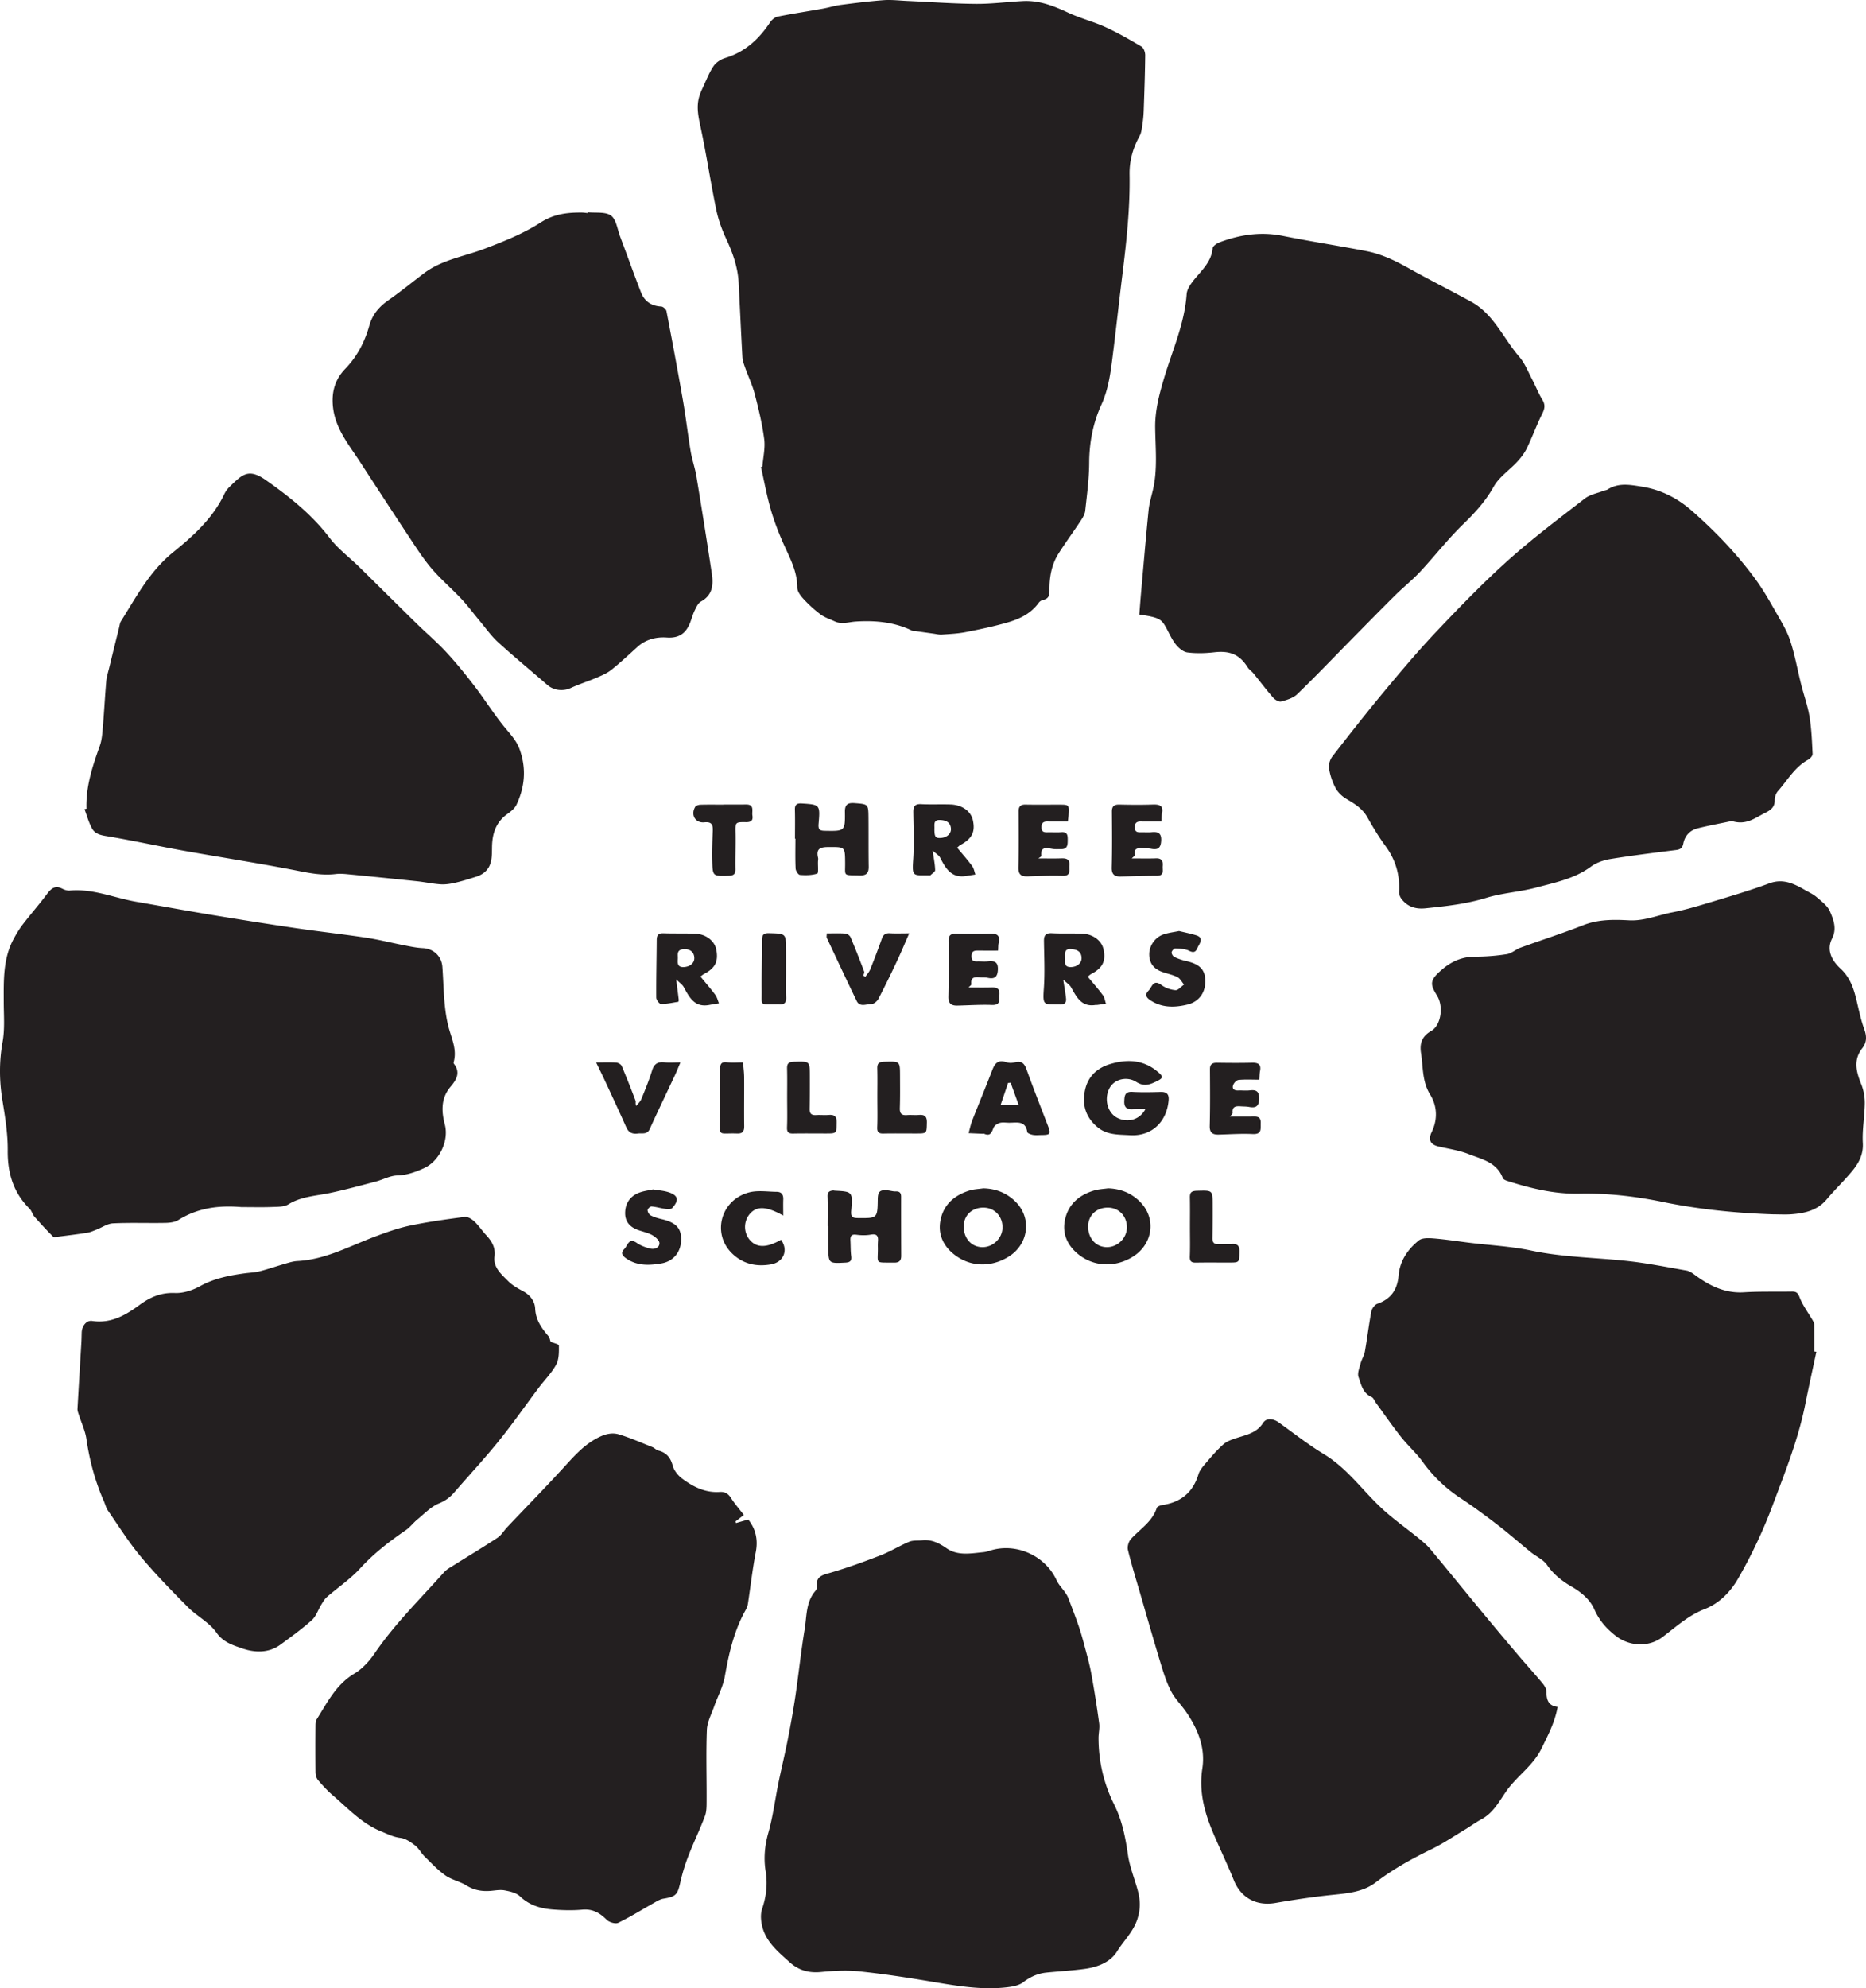 <svg xmlns="http://www.w3.org/2000/svg" width="231" height="246" fill="none"><path fill="#231F20" d="M94.38 57.718c.089-1.132.367-2.287.224-3.39-.243-1.873-.694-3.728-1.17-5.562-.293-1.127-.807-2.198-1.199-3.302-.147-.415-.305-.849-.33-1.28-.172-3.062-.306-6.124-.464-9.187-.1-1.92-.719-3.687-1.533-5.426-.545-1.163-.99-2.406-1.248-3.66-.7-3.396-1.213-6.83-1.94-10.221-.268-1.249-.52-2.443-.174-3.688.114-.412.293-.81.476-1.2.416-.885.769-1.817 1.313-2.622.307-.454.897-.84 1.437-1.002 2.469-.744 4.187-2.347 5.564-4.417.208-.314.596-.638.952-.71 1.843-.368 3.705-.648 5.556-.98.748-.132 1.48-.368 2.231-.466 1.769-.23 3.543-.452 5.322-.584.953-.07 1.92.05 2.881.093 2.841.128 5.681.34 8.523.363 1.941.017 3.883-.246 5.827-.347 2.01-.105 3.803.592 5.591 1.43 1.498.701 3.135 1.113 4.642 1.8 1.534.7 3.003 1.546 4.452 2.408.277.166.46.706.457 1.071-.024 2.305-.106 4.61-.186 6.915a14.219 14.219 0 0 1-.166 1.697c-.072.461-.116.964-.335 1.362-.823 1.497-1.277 3.056-1.248 4.775.071 4.177-.386 8.321-.897 12.46-.408 3.293-.766 6.593-1.18 9.885-.264 2.096-.51 4.168-1.422 6.16-1.028 2.245-1.489 4.665-1.501 7.179-.009 1.978-.279 3.957-.492 5.93-.045.413-.293.832-.532 1.194-.91 1.378-1.893 2.71-2.776 4.104-.869 1.376-1.135 2.937-1.116 4.536.007.605-.087 1.04-.771 1.185a.992.992 0 0 0-.558.352c-.957 1.342-2.37 2.013-3.878 2.446-1.701.49-3.441.854-5.181 1.194-.964.187-1.96.23-2.943.3-.338.023-.685-.07-1.027-.116-.722-.098-1.442-.203-2.164-.302-.154-.021-.332.01-.464-.054-2.213-1.083-4.586-1.292-6.989-1.14-.879.056-1.74.387-2.609-.019-.599-.279-1.254-.486-1.772-.872a15.678 15.678 0 0 1-2.115-1.927c-.352-.38-.748-.92-.747-1.386.002-2.09-1.013-3.82-1.808-5.644-.589-1.35-1.115-2.74-1.516-4.153-.476-1.683-.788-3.412-1.172-5.12l.175-.062Zm-2.293 129.726-1.038.798.053.204 1.525-.439c.913 1.151 1.234 2.47.935 4.023-.402 2.088-.642 4.206-.962 6.31-.037.247-.092.51-.215.723-1.494 2.597-2.141 5.439-2.654 8.349-.226 1.284-.89 2.49-1.328 3.74-.334.952-.858 1.909-.896 2.878-.113 2.901-.019 5.808-.032 8.713-.004.655.015 1.36-.208 1.956-.62 1.657-1.403 3.255-2.043 4.906a22.56 22.56 0 0 0-.995 3.254c-.352 1.583-.546 1.802-2.108 2.06-.407.067-.796.312-1.168.52-1.472.825-2.905 1.726-4.42 2.462-.345.167-1.116-.063-1.425-.37-.858-.856-1.732-1.372-3.023-1.256-1.24.112-2.506.075-3.75-.029-1.476-.122-2.838-.544-3.974-1.628-.451-.43-1.225-.602-1.884-.727-.55-.105-1.15.011-1.724.059-1.085.092-2.072-.079-3.028-.674-.803-.5-1.813-.691-2.578-1.23-.947-.667-1.753-1.533-2.584-2.351-.43-.422-.715-1.006-1.182-1.368-.534-.413-1.175-.854-1.813-.933-.884-.107-1.584-.478-2.374-.798-2.418-.98-4.097-2.844-5.988-4.46-.67-.572-1.274-1.232-1.844-1.903-.204-.24-.302-.636-.306-.962a288.712 288.712 0 0 1-.002-5.797c.002-.247.018-.535.143-.733 1.315-2.077 2.39-4.309 4.67-5.67 1-.596 1.867-1.559 2.53-2.531 2.484-3.638 5.632-6.708 8.543-9.979.369-.415.908-.691 1.391-.996 1.75-1.103 3.53-2.161 5.253-3.304.487-.323.805-.89 1.219-1.326 2.384-2.516 4.813-4.991 7.147-7.55 1.206-1.323 2.373-2.617 4.01-3.473.883-.463 1.761-.709 2.648-.443 1.416.425 2.777 1.031 4.154 1.578.262.104.472.359.737.426 1.011.257 1.51.874 1.782 1.875.16.589.636 1.192 1.138 1.572 1.366 1.034 2.882 1.795 4.688 1.674.652-.044 1.057.225 1.403.773.438.692.989 1.314 1.577 2.077Zm22.071 3.131c1.17-.121 2.086.343 3.027.992 1.39.959 3.013.63 4.57.478.347-.034.685-.162 1.025-.256 3.172-.884 6.653.756 8.016 3.725.253.554.715 1.014 1.068 1.525.142.203.281.418.369.648.44 1.144.882 2.289 1.283 3.447.276.8.505 1.616.722 2.434.306 1.16.639 2.317.855 3.494.375 2.047.696 4.104.977 6.165.081.592-.081 1.213-.08 1.82.008 2.896.646 5.64 1.95 8.249.972 1.942 1.383 4.041 1.692 6.185.214 1.479.8 2.903 1.2 4.358.33 1.201.39 2.307-.031 3.607-.516 1.592-1.688 2.655-2.504 3.977-.834 1.353-2.399 1.955-3.991 2.176-1.58.219-3.181.299-4.77.462-1.076.11-1.998.528-2.874 1.197-.509.389-1.275.535-1.947.615-3.259.389-6.448-.2-9.646-.734-2.903-.485-5.818-.931-8.743-1.233-1.551-.159-3.146-.066-4.705.083-1.513.144-2.764-.215-3.878-1.222-1.375-1.244-2.845-2.432-3.352-4.297-.196-.718-.28-1.591-.05-2.274.518-1.545.704-3.054.442-4.666-.26-1.602-.118-3.176.338-4.781.575-2.029.833-4.143 1.258-6.216.36-1.761.79-3.508 1.137-5.271.352-1.793.681-3.593.949-5.401.406-2.745.688-5.51 1.145-8.246.27-1.621.134-3.381 1.326-4.767.117-.135.209-.359.189-.529-.154-1.32.743-1.454 1.739-1.746 2.08-.608 4.126-1.351 6.146-2.136 1.216-.473 2.338-1.178 3.544-1.681.476-.198 1.066-.129 1.604-.181Zm100.227-88.994c-1.27.268-2.741.54-4.193.895-.98.24-1.616.914-1.81 1.901-.104.529-.35.723-.883.79-2.728.343-5.458.679-8.17 1.121-.831.136-1.72.448-2.386.94-2.026 1.496-4.433 1.962-6.765 2.586-2.029.543-4.183.66-6.184 1.273-2.477.76-4.997 1.036-7.543 1.295-1.222.124-2.225-.202-2.963-1.173-.176-.233-.308-.578-.292-.862.115-2.1-.426-3.975-1.692-5.69-.829-1.121-1.55-2.327-2.235-3.543-.613-1.088-1.59-1.68-2.621-2.287-.533-.314-1.042-.815-1.326-1.353a7.842 7.842 0 0 1-.799-2.423c-.071-.463.128-1.084.426-1.468 2.121-2.731 4.256-5.455 6.471-8.113 2.108-2.53 4.238-5.052 6.506-7.442 2.835-2.986 5.707-5.958 8.774-8.706 3.023-2.707 6.284-5.158 9.501-7.646.641-.497 1.555-.652 2.345-.96.148-.058.325-.063.454-.147 1.364-.867 2.778-.592 4.265-.354 2.394.384 4.421 1.44 6.178 2.983 2.948 2.587 5.658 5.413 7.959 8.584.91 1.254 1.678 2.613 2.445 3.96.65 1.14 1.359 2.282 1.766 3.512.581 1.756.898 3.596 1.35 5.395.339 1.347.819 2.666 1.044 4.03.25 1.514.307 3.063.381 4.599.011.232-.288.577-.533.71-1.675.902-2.56 2.542-3.754 3.887-.253.285-.404.758-.401 1.144.003.844-.476 1.203-1.159 1.541-1.246.615-2.361 1.595-4.156 1.021ZM68.17 166.022c.289.122 1.013.285 1.016.459.013.794.024 1.696-.337 2.362-.566 1.041-1.447 1.913-2.17 2.875-1.65 2.194-3.22 4.452-4.945 6.587-1.768 2.186-3.687 4.253-5.531 6.38-.52.6-1.089 1.008-1.873 1.333-.993.41-1.8 1.275-2.659 1.978-.508.416-.912.969-1.449 1.337-2.033 1.393-3.956 2.877-5.632 4.713-1.209 1.326-2.75 2.355-4.116 3.545-.294.256-.498.622-.707.96-.393.635-.63 1.426-1.162 1.903-1.227 1.097-2.571 2.071-3.906 3.046-1.46 1.065-3.208.978-4.71.454-1.1-.384-2.343-.735-3.19-1.954-.87-1.253-2.416-2.026-3.528-3.144-2.007-2.02-4.005-4.062-5.828-6.241-1.494-1.786-2.74-3.776-4.066-5.695-.245-.355-.349-.805-.526-1.208-1.085-2.461-1.768-5.024-2.156-7.684-.148-1.013-.615-1.98-.93-2.971-.076-.241-.185-.495-.172-.736.149-2.738.32-5.475.48-8.212.025-.409.028-.819.041-1.229.028-.836.59-1.548 1.304-1.442 2.308.345 4.126-.708 5.836-1.966 1.331-.979 2.669-1.566 4.403-1.493 1.023.044 2.175-.328 3.087-.835 1.76-.977 3.645-1.34 5.585-1.603.603-.082 1.223-.096 1.808-.247 1.068-.274 2.113-.64 3.174-.945.49-.14.992-.298 1.494-.324 3.427-.173 6.375-1.798 9.477-2.972 1.45-.548 2.925-1.084 4.437-1.404 2.246-.475 4.53-.788 6.808-1.084.372-.049.879.267 1.189.556.53.493.934 1.117 1.428 1.651.713.771 1.222 1.544 1.072 2.705-.174 1.342.865 2.199 1.706 3.045.506.509 1.172.885 1.817 1.229.899.479 1.472 1.247 1.513 2.168.063 1.426.815 2.422 1.663 3.428.127.151.15.386.256.675Zm124.654 45.169c-.347 1.926-1.192 3.491-1.982 5.122-1.05 2.167-3.063 3.427-4.378 5.313-.874 1.253-1.605 2.679-3.065 3.463-.694.372-1.333.848-2.01 1.255-1.394.837-2.748 1.758-4.208 2.465-2.424 1.173-4.747 2.47-6.893 4.106-1.493 1.138-3.334 1.328-5.176 1.514-2.417.244-4.827.602-7.221 1.017-2.364.409-4.277-.634-5.156-2.826-.807-2.014-1.768-3.967-2.607-5.968-1.051-2.506-1.717-5.053-1.287-7.839.396-2.562-.544-4.864-1.981-6.967-.609-.889-1.415-1.67-1.9-2.616-.57-1.109-.943-2.33-1.308-3.529-.868-2.853-1.683-5.721-2.515-8.585-.518-1.778-1.07-3.548-1.505-5.345-.099-.409.082-1.04.372-1.356 1.125-1.232 2.642-2.129 3.197-3.842.059-.181.459-.325.719-.364 2.292-.348 3.765-1.575 4.44-3.793.157-.519.567-.985.934-1.414.682-.797 1.368-1.603 2.151-2.296.429-.378 1.041-.59 1.605-.776 1.236-.407 2.508-.616 3.317-1.882.416-.652 1.263-.539 1.953-.043 1.847 1.33 3.644 2.745 5.587 3.923 2.874 1.741 4.746 4.464 7.129 6.681 1.437 1.337 3.063 2.474 4.589 3.719.511.417 1.029.846 1.448 1.348 2.124 2.547 4.21 5.125 6.322 7.681a537.771 537.771 0 0 0 4.455 5.318c1.017 1.199 2.077 2.362 3.084 3.568.245.294.502.693.504 1.045.004.982.195 1.757 1.386 1.903ZM141.039 76.033c.078-.959.145-1.867.226-2.775.3-3.371.586-6.744.921-10.111.081-.814.317-1.614.512-2.413.634-2.6.335-5.236.307-7.857-.021-2.097.5-4.066 1.087-6.047 1.024-3.452 2.554-6.767 2.807-10.435.045-.65.552-1.336 1.001-1.88.948-1.151 2.069-2.161 2.214-3.79.025-.281.533-.623.888-.756 2.52-.94 5.086-1.328 7.788-.786 3.443.692 6.92 1.221 10.369 1.89 1.857.361 3.548 1.172 5.199 2.097 2.558 1.433 5.183 2.75 7.757 4.159 2.82 1.544 3.987 4.534 5.964 6.816.686.79 1.082 1.833 1.578 2.775.444.841.786 1.738 1.281 2.545.393.64.286 1.115-.029 1.747-.69 1.383-1.217 2.844-1.889 4.237-.29.602-.719 1.163-1.176 1.66-.964 1.049-2.255 1.898-2.926 3.095-1.01 1.805-2.325 3.24-3.794 4.663-1.892 1.834-3.512 3.936-5.312 5.865-.97 1.039-2.099 1.93-3.11 2.934-1.917 1.9-3.803 3.832-5.698 5.754-2.134 2.166-4.233 4.37-6.424 6.478-.495.477-1.287.71-1.986.896-.272.072-.758-.213-.986-.473-.845-.97-1.618-2-2.431-2.999-.218-.268-.539-.463-.719-.75-.991-1.58-2.203-2.087-4.127-1.868-1.105.127-2.248.163-3.345.02-.527-.07-1.095-.566-1.45-1.018-.504-.643-.827-1.424-1.231-2.145-.561-1.002-.931-1.181-3.266-1.528ZM29.998 149.35c-.033.001-.065.004-.097.001-2.767-.241-5.402.085-7.817 1.598-.45.281-1.093.349-1.65.359-2.148.04-4.301-.048-6.446.055-.697.034-1.37.519-2.06.784-.369.142-.739.317-1.124.378-1.196.188-2.398.333-3.6.485-.213.027-.528.105-.632 0a53.573 53.573 0 0 1-2.313-2.484c-.246-.28-.33-.707-.59-.965-2.014-2-2.738-4.398-2.712-7.2.019-2.066-.32-4.151-.655-6.203-.396-2.434-.417-4.816.021-7.26.287-1.599.142-3.279.14-4.922-.003-2.664-.1-5.34 1.22-7.795.343-.638.723-1.267 1.166-1.841.984-1.277 2.052-2.492 3.017-3.784.509-.681 1.005-1.026 1.85-.599.277.14.622.257.921.229 2.881-.264 5.508.917 8.257 1.391 3.08.53 6.154 1.098 9.237 1.608 3.487.577 6.978 1.134 10.475 1.649 2.898.427 5.812.744 8.708 1.181 1.57.236 3.113.634 4.673.937.778.15 1.562.321 2.35.357 1.333.063 2.328 1.001 2.425 2.303.179 2.427.145 4.912.711 7.251.372 1.533 1.147 2.935.684 4.573a.238.238 0 0 0 .04.183c.838 1.088.315 1.97-.42 2.838-1.196 1.412-1.144 3.024-.709 4.679.53 2.013-.674 4.546-2.602 5.411-1.047.47-2.087.857-3.295.891-.892.025-1.763.522-2.658.756-1.88.493-3.756 1.007-5.657 1.408-1.743.368-3.546.421-5.143 1.403-.523.322-1.299.305-1.963.33-1.249.049-2.501.015-3.752.015Zm194.858 17.897c-.463 2.181-.947 4.358-1.385 6.544-.862 4.295-2.489 8.36-4.02 12.435a61.12 61.12 0 0 1-4.316 9.146c-.896 1.542-2.262 3.001-4.093 3.708-2.018.778-3.57 2.212-5.244 3.476-1.692 1.276-4.09 1.155-5.775-.152-1.171-.907-2.051-1.92-2.653-3.279-.547-1.232-1.6-2.108-2.791-2.801-1.192-.693-2.248-1.509-3.057-2.686-.459-.669-1.341-1.047-2.008-1.587-1.38-1.119-2.712-2.297-4.12-3.38-1.509-1.161-3.046-2.294-4.637-3.343a17.691 17.691 0 0 1-4.639-4.461c-.795-1.096-1.836-2.015-2.678-3.08-1.076-1.362-2.064-2.792-3.088-4.193-.186-.255-.311-.636-.56-.746-1.094-.483-1.288-1.552-1.613-2.465-.169-.475.105-1.125.25-1.678.134-.511.445-.983.537-1.496.293-1.649.485-3.315.801-4.958.069-.359.425-.832.757-.947 1.707-.59 2.467-1.777 2.614-3.498.155-1.804 1.135-3.231 2.501-4.329.421-.339 1.252-.297 1.879-.246 1.489.121 2.966.356 4.449.537 2.533.311 5.106.439 7.593.963 3.917.826 7.895.859 11.842 1.281 2.48.266 4.938.761 7.398 1.192.353.061.694.305.993.526 1.812 1.336 3.719 2.308 6.097 2.162 1.951-.121 3.912-.061 5.869-.092.52-.009.779.073 1.011.686.389 1.03 1.091 1.944 1.651 2.913.089.153.166.34.169.512.015 1.101.008 2.201.008 3.301l.258.035ZM72.765 26.26c.978.109 2.182-.084 2.871.416.654.476.785 1.669 1.12 2.556.869 2.312 1.7 4.637 2.594 6.94.429 1.102 1.277 1.69 2.513 1.752.232.012.6.345.644.579.71 3.684 1.401 7.373 2.044 11.07.361 2.078.597 4.178.947 6.26.176 1.047.542 2.065.716 3.114A816.13 816.13 0 0 1 88.124 71c.204 1.36.09 2.642-1.362 3.432-.341.186-.552.668-.742 1.051-.224.452-.361.945-.535 1.42-.496 1.367-1.334 2.095-2.949 1.976-1.314-.096-2.61.237-3.651 1.183-1.059.961-2.106 1.94-3.223 2.831-.529.421-1.194.694-1.827.965-1.046.446-2.139.787-3.169 1.264-.93.431-2.103.321-2.887-.36-2.038-1.77-4.126-3.485-6.12-5.302-.861-.786-1.543-1.765-2.297-2.665-.752-.898-1.448-1.847-2.248-2.7-1.13-1.204-2.391-2.29-3.484-3.523-.877-.99-1.632-2.096-2.364-3.2-2.262-3.41-4.494-6.839-6.724-10.269-1.343-2.064-2.956-3.988-3.296-6.561-.248-1.88.16-3.532 1.493-4.907 1.48-1.527 2.42-3.34 2.982-5.351.38-1.355 1.192-2.32 2.342-3.124 1.512-1.056 2.943-2.225 4.414-3.341 2.228-1.69 4.986-2.082 7.517-3.044 2.38-.904 4.797-1.868 6.916-3.232 1.651-1.063 3.282-1.252 5.078-1.245.255 0 .51.044.766.068l.01-.106Zm-62.061 73.796c-.09-2.722.742-5.242 1.646-7.758.263-.731.316-1.548.383-2.332.163-1.892.258-3.79.422-5.683.049-.56.23-1.112.365-1.664.403-1.654.812-3.307 1.222-4.959.068-.274.094-.58.239-.81 1.907-3.026 3.562-6.186 6.47-8.536 2.487-2.01 4.902-4.195 6.319-7.182.16-.338.401-.66.672-.923 1.563-1.514 2.318-2.326 4.497-.79 2.923 2.061 5.688 4.258 7.873 7.14 1.017 1.341 2.432 2.385 3.65 3.58 2.358 2.314 4.696 4.647 7.056 6.958 1.228 1.203 2.547 2.319 3.712 3.575 1.249 1.348 2.41 2.78 3.527 4.238 1.327 1.733 2.475 3.605 3.88 5.27.678.805 1.335 1.544 1.695 2.547.843 2.35.653 4.634-.403 6.85-.217.453-.69.827-1.122 1.134-1.415 1.007-1.866 2.421-1.897 4.049-.022 1.196.061 2.44-1.07 3.275a3.19 3.19 0 0 1-.914.443c-.834.266-1.672.531-2.524.727-.592.136-1.217.246-1.817.21-.984-.061-1.957-.277-2.94-.38a967.47 967.47 0 0 0-8.671-.877c-.477-.046-.968-.073-1.441-.016-1.614.194-3.15-.101-4.736-.414-4.666-.918-9.373-1.633-14.055-2.472-3.079-.552-6.135-1.224-9.217-1.75-.851-.145-1.7-.221-2.132-1.004-.409-.742-.63-1.584-.932-2.382l.243-.064Zm208.86 50.194c-4.622-.152-9.22-.609-13.744-1.54-3.412-.701-6.84-1.094-10.31-1.02-3.105.066-6.037-.657-8.944-1.586-.2-.064-.473-.189-.534-.352-.726-1.95-2.608-2.326-4.236-2.963-1.18-.461-2.473-.646-3.719-.938-1.024-.24-1.295-.846-.844-1.78.762-1.573.69-3.22-.192-4.649-1.002-1.622-.854-3.398-1.126-5.12-.183-1.158.081-2.08 1.278-2.758 1.175-.666 1.544-2.984.716-4.338-.883-1.445-1.017-1.92.78-3.393 1.128-.926 2.416-1.448 3.938-1.447 1.303 0 2.618-.104 3.904-.307.599-.095 1.12-.596 1.713-.812 2.579-.937 5.197-1.774 7.75-2.775 1.863-.731 3.776-.703 5.686-.603 1.879.097 3.56-.644 5.331-.984 1.722-.331 3.41-.85 5.092-1.358 2.318-.7 4.646-1.387 6.913-2.229 1.677-.622 3.002 0 4.357.778.515.297 1.075.545 1.518.926.615.528 1.352 1.071 1.65 1.769.441 1.034.877 2.139.252 3.367-.737 1.45.037 2.77 1.033 3.687 1.512 1.392 1.819 3.175 2.244 4.975.201.856.412 1.716.715 2.541.307.839.332 1.615-.231 2.328-1.157 1.471-.764 2.94-.143 4.481.293.729.447 1.565.439 2.349-.017 1.642-.337 3.291-.244 4.921.084 1.491-.556 2.571-1.421 3.598-.979 1.16-2.079 2.221-3.057 3.383-1.148 1.364-2.7 1.714-4.353 1.839-.733.056-1.474.01-2.211.01Zm-77.77-13.02c-.62 0-1.119-.023-1.615.005-.753.043-1.035-.289-1.001-1.019.032-.666.089-1.173.997-1.122 1.169.065 2.345.039 3.516.006.765-.02 1.038.309.978 1.033-.214 2.587-2.011 4.488-4.798 4.32-1.436-.087-2.843.004-4.052-1.027-1.448-1.234-1.87-2.767-1.506-4.52.35-1.69 1.472-2.769 3.137-3.262 2.064-.612 4.04-.543 5.787.894.845.694.792.85-.174 1.307-.835.396-1.48.607-2.43 0-1.025-.655-2.678-.43-3.319.862-.665 1.343-.176 3.043 1.049 3.626 1.286.612 2.759.199 3.431-1.103Zm-4.625 12.186c-1.423-.016-2.446.941-2.462 2.304-.019 1.486.941 2.565 2.297 2.586 1.336.019 2.5-1.118 2.502-2.446.004-1.388-.992-2.43-2.337-2.444Zm.005-2.385c1.589.048 2.949.612 4.021 1.73 1.983 2.069 1.504 5.219-.981 6.746-2.151 1.322-4.764 1.248-6.706-.303-1.389-1.11-2.058-2.611-1.649-4.374.439-1.889 1.783-3.005 3.621-3.541.543-.158 1.129-.176 1.694-.258Zm-15.41 2.385c-1.423-.016-2.445.941-2.461 2.306-.017 1.486.943 2.566 2.299 2.585 1.337.018 2.499-1.119 2.502-2.448.002-1.388-.995-2.429-2.34-2.443Zm-.043-2.383c1.59.029 2.954.59 4.039 1.692 2.005 2.038 1.554 5.243-.904 6.764-2.162 1.337-4.731 1.283-6.711-.257-1.405-1.092-2.084-2.586-1.699-4.354.414-1.901 1.759-3.018 3.582-3.581.54-.166 1.128-.181 1.693-.264Zm-23.308-43.271c0-1.197.023-2.395-.01-3.591-.017-.65.28-.804.873-.764 2.218.146 2.268.14 2.059 2.513-.064.737.147.863.792.874 2.451.045 2.5.058 2.468-2.375-.013-.98.471-1.109 1.228-1.051 1.66.125 1.673.128 1.688 1.78.018 2.023-.007 4.046.026 6.068.013.804-.269 1.123-1.123 1.099-2.099-.059-1.776.155-1.792-1.572-.02-2.012-.004-1.952-2.125-1.941-1.036.004-1.48.275-1.226 1.325.035.148-.005.315-.011.472-.023.518.086 1.426-.09 1.484-.666.219-1.43.223-2.145.166-.207-.017-.52-.504-.533-.788-.059-1.23-.025-2.465-.025-3.699h-.054Zm4.049 47.948c0-1.229.032-2.458-.014-3.685-.021-.584.287-.7.746-.735.029-.002.061.025.092.026 2.241.113 2.298.118 2.09 2.485-.07.805.189.902.857.908 2.393.019 2.393.033 2.429-2.343.014-.956.282-1.188 1.267-1.081.316.033.631.135.943.124.506-.019.682.192.681.672-.006 2.434.001 4.868.01 7.302.003.598-.265.846-.88.837-2.483-.037-1.976.246-2.012-1.908a8.004 8.004 0 0 1 .016-.759c.05-.649-.154-.926-.889-.794-.581.104-1.204.09-1.793.012-.689-.092-.752.257-.725.765.033.629.012 1.264.096 1.887.083.614-.18.769-.738.798-2.069.104-2.073.117-2.104-1.949-.013-.854-.002-1.708-.002-2.562h-.07Zm22.648-17.748c-.103.007-.208.013-.311.021l-.938 2.754h2.254l-1.005-2.775Zm-.198 4.95c-.385 0-.792-.077-1.147.023-.295.084-.657.324-.764.584-.234.572-.379 1.117-1.186.751-.051-.023-.126.009-.189.007l-1.718-.076c.151-.533.259-1.082.46-1.595.816-2.087 1.679-4.155 2.485-6.246.322-.836.753-1.283 1.727-.94.311.11.712.105 1.036.019.827-.223 1.185.099 1.459.86.843 2.347 1.759 4.669 2.655 6.999.385 1.006.306 1.127-.808 1.134-.353.002-.714.044-1.055-.017-.256-.046-.677-.201-.7-.353-.214-1.464-1.313-1.142-2.255-1.15Zm-39.997-21.473c-1.258-.057-.972.668-1.002 1.178-.029.504-.086 1.064.71 1.037.797-.027 1.371-.512 1.327-1.174-.053-.793-.63-.999-1.035-1.041Zm-1.21 3.73c.135 1.055.23 1.78.316 2.507.011.09-.016.263-.047.268-.716.115-1.435.279-2.153.272-.204-.002-.576-.506-.579-.783-.017-2.372.04-4.744.056-7.116.004-.578.18-.872.833-.849 1.312.045 2.628 0 3.94.053 1.332.052 2.397.898 2.602 1.975.28 1.472-.137 2.29-1.525 3.011-.11.058-.204.146-.44.314.63.767 1.265 1.495 1.84 2.265.223.299.308.698.456 1.051-.398.066-.798.125-1.195.2-1.846.35-2.476-.963-3.176-2.223-.17-.307-.507-.524-.928-.945Zm31.97-18.602c.001.956.123 1.141.732 1.114.8-.034 1.371-.525 1.311-1.186-.07-.781-.63-1.006-1.329-1.04-.906-.043-.676.616-.714 1.112Zm2.812 2.31c.633.764 1.28 1.492 1.859 2.271.216.291.271.698.4 1.053-.372.059-.745.113-1.117.177-1.856.314-2.565-.936-3.251-2.272-.154-.302-.523-.497-.919-.854.138.976.291 1.687.308 2.402.004.21-.379.431-.588.643-.016.016-.062.002-.095.002-2.046-.012-2.187.239-2.038-1.922.136-1.953.041-3.923.016-5.885-.009-.697.174-1.047.98-1.001 1.213.067 2.434-.004 3.651.042 1.423.053 2.5.846 2.742 1.943.32 1.455-.105 2.292-1.558 3.081-.108.058-.194.157-.39.32Zm13.364 13.694c.038.427-.19 1.086.693 1.082.788-.004 1.38-.495 1.348-1.152-.038-.796-.597-1.023-1.293-1.075-.882-.066-.746.551-.748 1.145Zm2.799 2.27c.651.783 1.301 1.511 1.879 2.29.214.288.259.699.381 1.053-.375.054-.75.108-1.124.159-.03.004-.065-.022-.094-.017-1.802.335-2.411-.955-3.105-2.178-.183-.323-.551-.543-.965-.935.147.962.278 1.646.347 2.336.049.483-.162.743-.729.732-2.03-.038-2.172.226-2.021-1.949.137-1.953.043-3.923.015-5.885-.011-.717.213-1.027.997-.984 1.246.067 2.499.004 3.746.054 1.343.054 2.408.875 2.634 1.945.311 1.473-.124 2.32-1.575 3.073-.082.043-.149.117-.386.306Zm21.243 12.747c-.915 0-1.75-.051-2.571.031-.25.024-.579.375-.668.642-.155.465.137.684.634.661.48-.023.969.045 1.441-.015.903-.116 1.176.237 1.141 1.112-.036.899-.45 1.086-1.235.939-.333-.062-.679-.054-1.02-.076-.593-.04-1.109-.007-1.026.815.013.132-.205.286-.339.459.88 0 1.773.008 2.665-.002.595-.008 1.191-.092 1.157.814-.026.7.165 1.4-1.002 1.344-1.391-.068-2.79.032-4.186.067-.753.018-1.15-.204-1.127-1.078.061-2.335.039-4.673.026-7.009-.003-.639.306-.812.892-.803 1.443.021 2.887.033 4.329-.004.773-.019 1.142.214.981 1.028-.065.329-.06.671-.092 1.075Zm-15.788-27.38c1.035 0 2.019.028 3.001-.008.729-.027.881.362.829.952-.045.515.25 1.204-.737 1.203-1.491-.001-2.983.06-4.474.09-.765.015-1.121-.265-1.099-1.117.062-2.303.039-4.609.022-6.915-.005-.665.283-.883.93-.869 1.379.03 2.759.047 4.136-.004.883-.033 1.359.177 1.129 1.156-.064.269-.042.557-.067.949-.875 0-1.698.01-2.521-.003-.499-.009-.764.131-.771.699-.009.625.346.649.803.637.416-.011.836.031 1.25-.009.799-.079 1.26.075 1.211 1.045-.047.918-.416 1.179-1.272.994-.299-.065-.618-.031-.927-.055-.619-.047-1.196-.076-1.085.833.016.122-.227.275-.358.422Zm-16.55 11.408c-.862 0-1.597.003-2.331-.001-.497-.002-.961-.043-.959.703.002.723.462.624.906.628.384.004.773.034 1.154-.006.807-.085 1.253.089 1.205 1.051-.047.922-.424 1.173-1.277.987-.298-.066-.618-.03-.926-.055-.626-.051-1.19-.059-1.08.841.015.122-.228.274-.354.416.939 0 1.876.022 2.811-.007.635-.02 1.068.086 1.022.863-.038.652.182 1.347-.945 1.303-1.423-.055-2.853.05-4.28.078-.768.015-1.115-.276-1.092-1.124.062-2.303.039-4.609.022-6.914-.005-.67.292-.877.935-.864 1.378.03 2.758.049 4.135-.004.891-.035 1.349.191 1.125 1.161-.063.269-.044.556-.071.944Zm4.987-11.407c.962 0 1.903.024 2.841-.008.652-.023 1.07.118 1.003.878-.052.589.241 1.315-.859 1.284-1.426-.041-2.857.012-4.285.066-.827.031-1.191-.222-1.168-1.121.06-2.304.034-4.61.024-6.914-.004-.598.226-.86.851-.848 1.378.025 2.757.006 4.136.008 1.266.001 1.268.003 1.201 1.256-.014.248-.052.493-.09.835-.864 0-1.69.012-2.516-.003-.515-.009-.751.169-.749.721.002.548.285.627.727.617.577-.015 1.158.03 1.731-.014.79-.061.79.433.787.973-.004.564 0 1.123-.8 1.124-.375.001-.759.028-1.124-.038-.752-.135-1.46-.287-1.347.875.008.09-.233.203-.363.309Zm-54.741 25.243c1.04 0 1.773-.034 2.5.019.236.018.577.213.662.413a120.762 120.762 0 0 1 1.715 4.311c.052.137-.057.333.087.638.214-.28.502-.532.63-.847.48-1.17.96-2.345 1.334-3.55.255-.822.71-1.093 1.54-1 .563.065 1.142.013 1.963.013-.263.616-.448 1.087-.662 1.546-1.045 2.231-2.117 4.45-3.136 6.692-.333.731-.933.489-1.473.561-.69.092-1.144-.122-1.436-.78-.833-1.875-1.702-3.735-2.564-5.597-.339-.732-.697-1.455-1.16-2.419Zm33.318-10.588c.205-.303.471-.583.605-.914.508-1.261.99-2.533 1.446-3.813.177-.494.448-.702.99-.67.725.042 1.455.01 2.395.01-.541 1.233-.979 2.297-1.47 3.337a130.086 130.086 0 0 1-2.343 4.773c-.156.298-.585.652-.877.643-.61-.02-1.418.432-1.816-.391-1.253-2.589-2.472-5.192-3.693-7.795-.058-.126-.007-.302-.007-.561.804 0 1.569-.035 2.326.023.226.017.536.257.625.469.59 1.396 1.138 2.809 1.675 4.225.052.137-.059.335-.094.505l.238.159Zm38.837-5.672c.733.18 1.452.318 2.144.536.776.246.582.76.28 1.274-.257.439-.321 1.068-1.159.645-.501-.252-1.142-.266-1.725-.299-.152-.009-.436.298-.457.482-.02.185.166.493.344.578.455.218.946.384 1.44.495 1.657.371 2.342 1.038 2.384 2.38.046 1.494-.742 2.656-2.228 3.013-1.528.366-3.06.414-4.487-.481-.574-.359-.829-.727-.296-1.261.415-.417.549-1.445 1.579-.682a3.514 3.514 0 0 0 1.737.636c.335.026.708-.443 1.065-.688-.267-.316-.473-.746-.812-.919-.588-.301-1.264-.427-1.893-.652-1.039-.372-1.615-1.079-1.603-2.208.009-1.006.688-2.044 1.721-2.415.619-.222 1.295-.291 1.966-.434Zm-65.108 31.97c.716.119 1.264.158 1.778.307 1.323.38 1.505 1.003.574 2.011-.141.153-.542.132-.81.097-.583-.078-1.154-.257-1.736-.305-.16-.013-.486.291-.487.452-.002.223.179.546.375.649.417.218.886.358 1.349.465 1.73.401 2.409 1.068 2.431 2.436.026 1.542-.883 2.779-2.453 3.045-1.466.25-2.955.324-4.304-.587-.528-.356-.78-.701-.28-1.194.415-.408.523-1.464 1.56-.745.478.33 1.068.546 1.639.687.54.134 1.158-.089 1.148-.671-.005-.344-.51-.783-.896-.995-.548-.302-1.197-.422-1.793-.644-.994-.37-1.583-1.046-1.555-2.139.027-1.121.576-1.959 1.588-2.402.626-.274 1.344-.342 1.872-.467Zm16.112 3.239c-2.109-1.178-3.287-1.195-4.142-.204a2.494 2.494 0 0 0 .005 3.222c.861.993 2.088.985 3.863-.026.946 1.301.307 2.765-1.228 3.04-1.873.335-3.531-.074-4.846-1.363-2.536-2.485-1.357-6.659 2.155-7.547 1.066-.27 2.258-.074 3.392-.063.601.006.828.365.805.939-.022.609-.004 1.219-.004 2.002Zm-7.403-50.863c.928 0 1.856.01 2.784-.004 1.095-.015.717.81.802 1.36.093.593-.127.841-.792.831-1.357-.021-1.324.017-1.297 1.376.03 1.482-.037 2.966-.01 4.448.011.649-.282.79-.866.807-1.91.052-1.948.07-2.008-1.737-.042-1.254.016-2.513.065-3.768.03-.743-.072-1.205-1.036-1.107-1.121.114-1.717-.915-1.146-1.899.094-.162.41-.272.627-.28.958-.029 1.918-.012 2.877-.012v-.015Zm57.753 52.316c-.001-1.224.019-2.448-.009-3.671-.015-.646.196-.836.889-.854 1.921-.048 1.924-.096 1.927 1.754a185.03 185.03 0 0 1-.023 4.081c-.011.568.201.812.79.774.51-.033 1.028.026 1.538-.014.718-.057 1.037.142 1.018.942-.033 1.346.023 1.346-1.347 1.347-1.347 0-2.694-.018-4.04.008-.583.012-.783-.177-.759-.773.05-1.196.016-2.396.016-3.594Zm-49.867-16.068c0-1.192.021-2.384-.01-3.576-.015-.65.201-.833.892-.851 1.917-.047 1.921-.095 1.926 1.756.003 1.36.004 2.72-.024 4.081-.011.569.206.809.791.771.511-.033 1.03.026 1.539-.014.721-.058 1.034.147 1.016.944-.033 1.344.023 1.345-1.348 1.346-1.348 0-2.695-.019-4.042.008-.584.011-.779-.181-.755-.775.05-1.228.015-2.459.015-3.69Zm11.167 0c0-1.193.023-2.386-.008-3.577-.017-.653.203-.832.891-.85 1.917-.048 1.921-.096 1.925 1.758.004 1.328.021 2.657-.025 3.985-.023.672.223.922.891.866.477-.039.964.025 1.442-.015.722-.06 1.033.151 1.014.945-.032 1.343.024 1.344-1.35 1.345-1.347 0-2.694-.019-4.041.007-.586.012-.778-.183-.754-.776.049-1.228.015-2.459.015-3.688Zm-16.625-4.339c.052.673.133 1.257.136 1.841.013 2.02-.018 4.041.006 6.061.008.651-.22.924-.89.897-2.392-.096-2.164.556-2.11-2.264.036-1.893.037-3.787.02-5.68-.006-.617.113-.954.852-.87.627.072 1.27.015 1.986.015Zm5.328-11.081c.002 1.01-.027 2.022.011 3.031.026.673-.259.931-.908.875-.126-.01-.256-.001-.384-.001-2.034-.009-1.716.215-1.74-1.711-.024-2.082.055-4.165.05-6.247-.002-.638.16-.876.873-.856 2.083.058 2.086.022 2.096 2.069.005.947 0 1.893.002 2.84Z"/></svg>